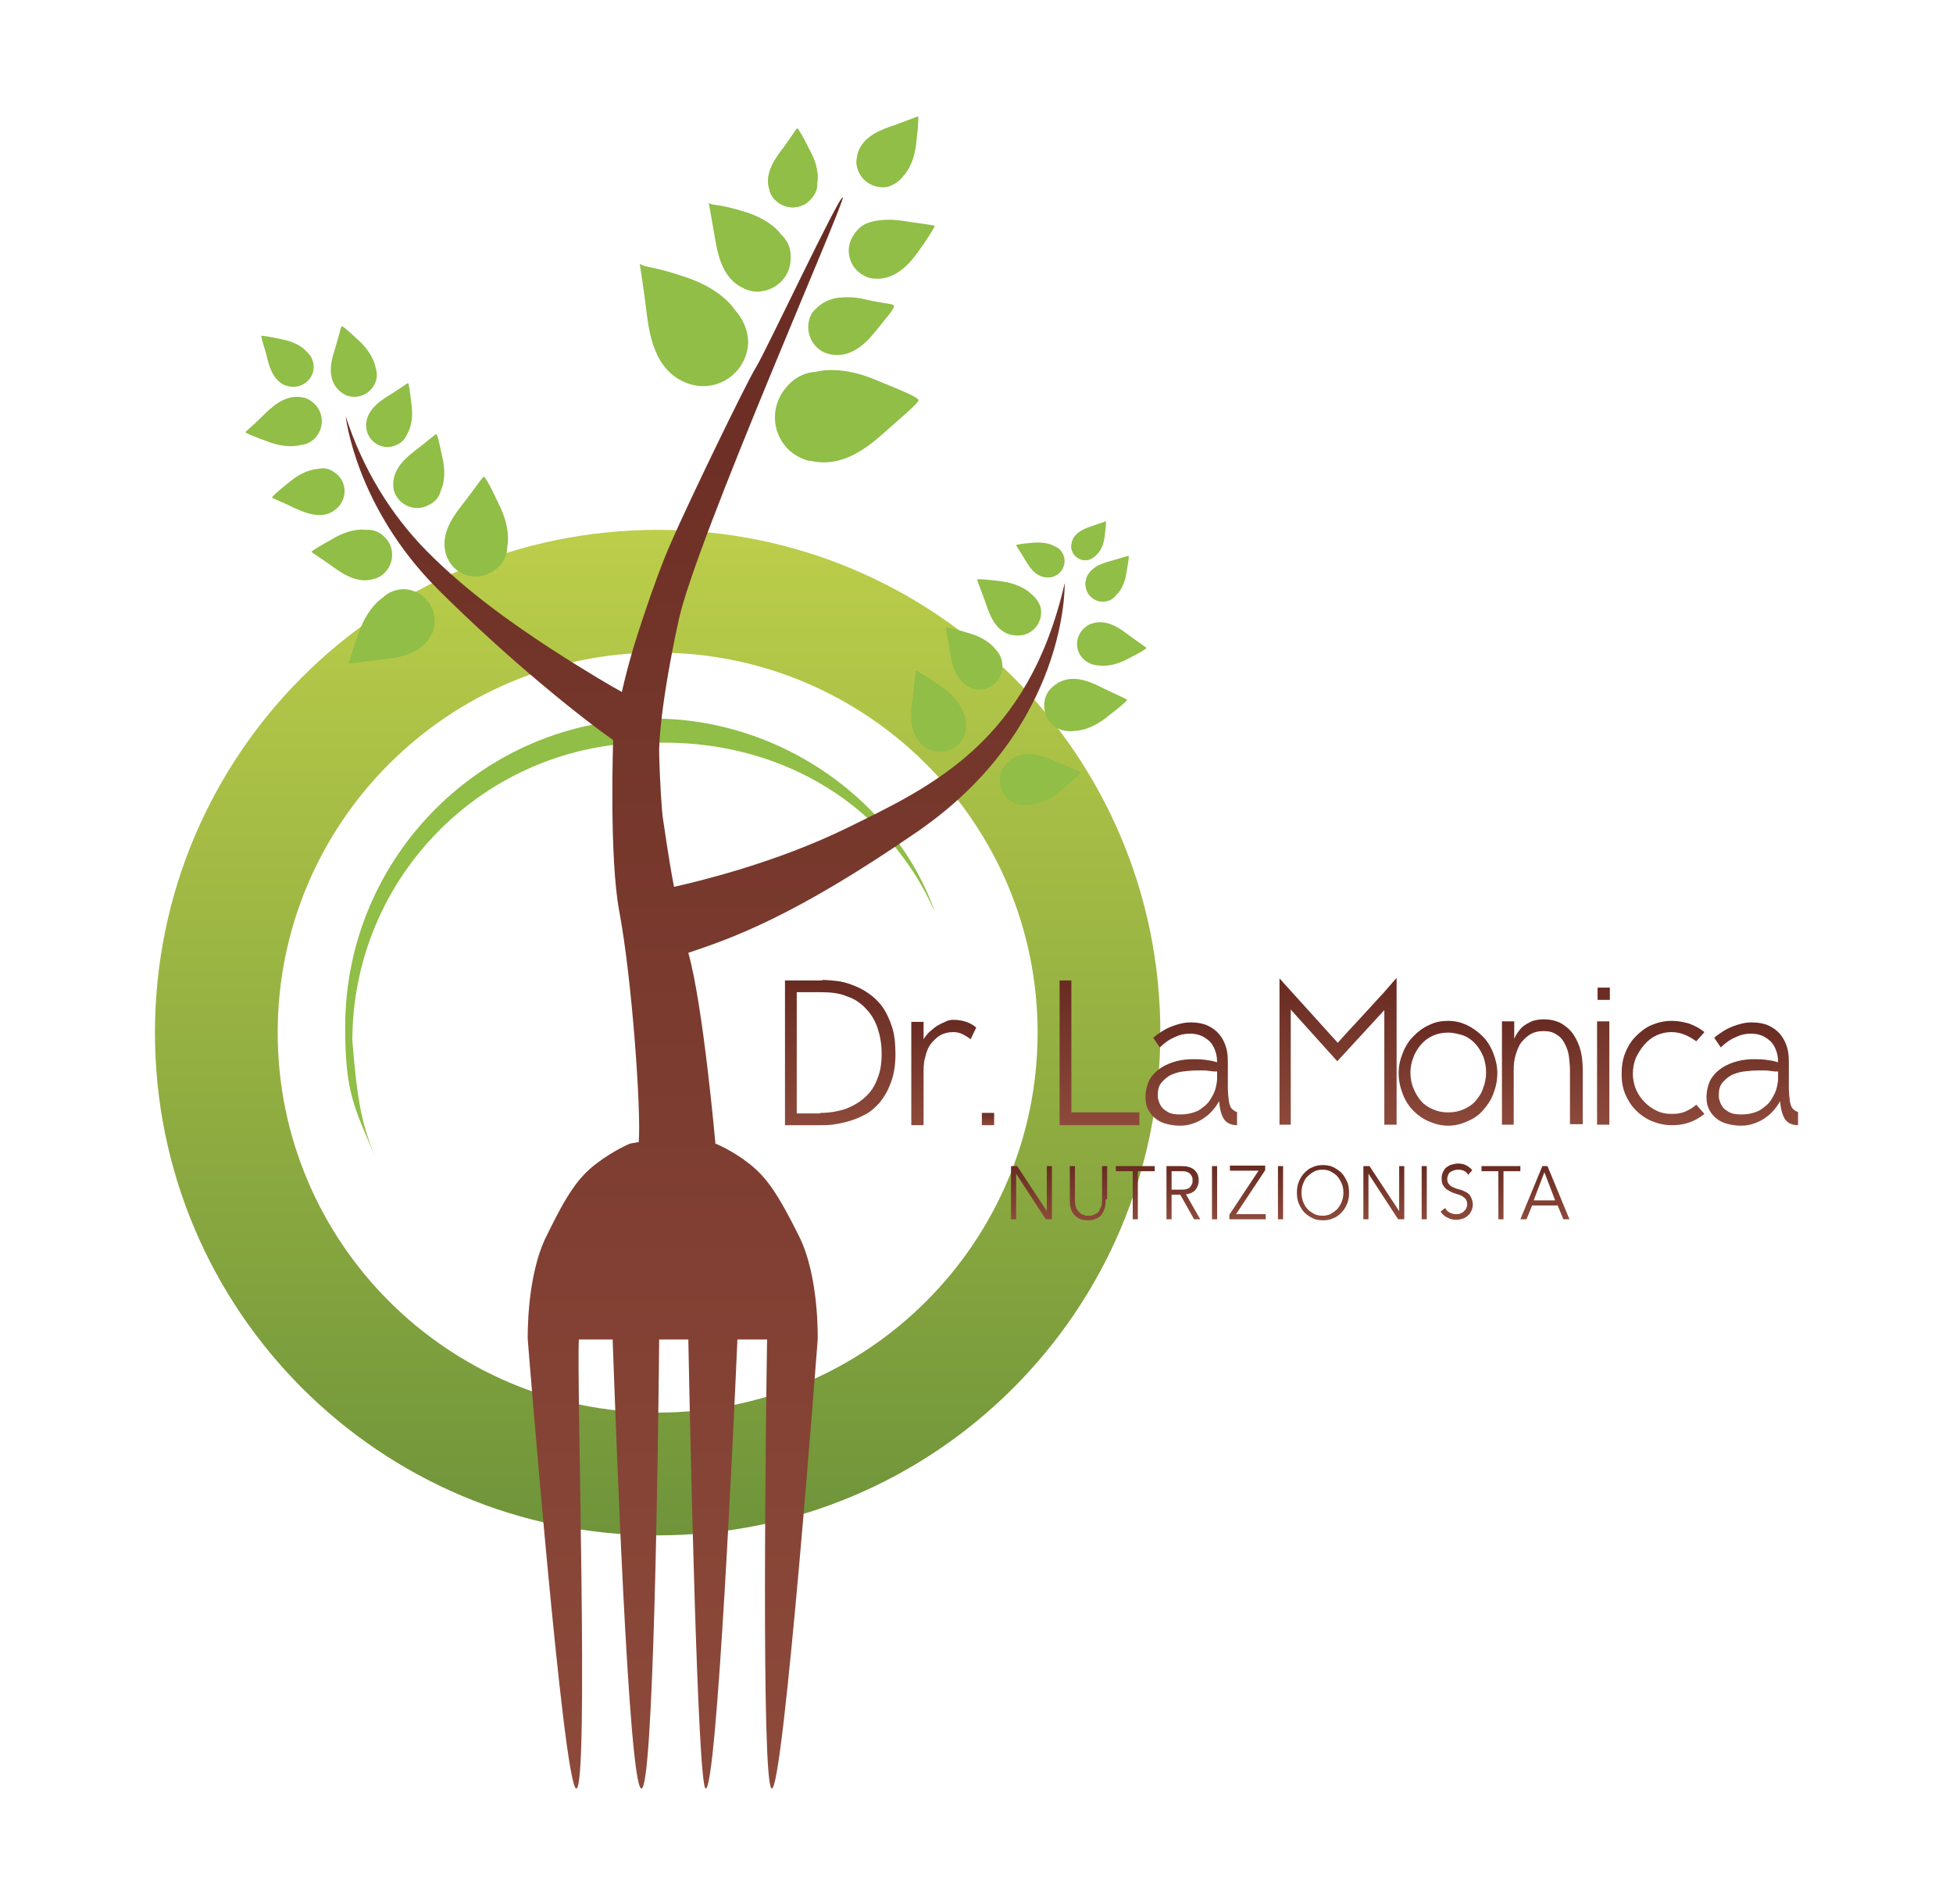 <svg xmlns="http://www.w3.org/2000/svg" xmlns:xlink="http://www.w3.org/1999/xlink" id="Livello_1" x="0px" y="0px" width="381.9px" height="372.3px" viewBox="0 0 381.9 372.3" style="enable-background:new 0 0 381.9 372.3;" xml:space="preserve">
<style type="text/css">
	.st0{fill:url(#SVGID_1_);}
	.st1{fill:#90BE46;}
	.st2{fill:url(#SVGID_00000088106677477261399780000010110119633029744780_);}
	.st3{fill:url(#SVGID_00000021800849986369879250000017016192262661920398_);}
	.st4{fill:url(#SVGID_00000135659615519207298370000007336755232816416686_);}
	.st5{fill:url(#SVGID_00000047775828642078454420000009349961230966069132_);}
	.st6{fill:url(#SVGID_00000102527523858355439180000016273247974948965008_);}
	.st7{fill:url(#SVGID_00000010993051366101300790000016651929594779062712_);}
	.st8{fill:url(#SVGID_00000010996327927913872230000007282533596583917228_);}
	.st9{fill:url(#SVGID_00000021104333579181627440000015846468735986468486_);}
	.st10{fill:url(#SVGID_00000170241751871125340220000015923600545215836293_);}
	.st11{fill:url(#SVGID_00000174579198458712161400000001812214997446785444_);}
	.st12{fill:url(#SVGID_00000129177619512646575480000012017633162522952626_);}
	.st13{fill:url(#SVGID_00000103980709999614247090000010448417791024914824_);}
	.st14{fill:url(#SVGID_00000181768416834204627960000009538480732372911498_);}
	.st15{fill:url(#SVGID_00000180336302102781398820000008661527161368655239_);}
	.st16{fill:url(#SVGID_00000103240897775756259330000015809889914989809817_);}
	.st17{fill:url(#SVGID_00000096057687305821473890000007923568800259884717_);}
	.st18{fill:url(#SVGID_00000182530329893839293210000016941579679221890177_);}
	.st19{fill:url(#SVGID_00000032609146042617617980000016867151189585092536_);}
	.st20{fill:url(#SVGID_00000080900360467195417360000000690329875774848693_);}
	.st21{fill:url(#SVGID_00000152241746933663261450000009377117200585535371_);}
	.st22{fill:url(#SVGID_00000062887205455463535200000000102464570694368646_);}
	.st23{fill:url(#SVGID_00000106113492519876838070000001991382869406888349_);}
	.st24{fill:url(#SVGID_00000047775448584073175260000016702460807470323092_);}
	.st25{fill:url(#SVGID_00000103250821014084180110000009555519032838614458_);}
	.st26{fill:url(#SVGID_00000085225347800019031290000012062705728763549371_);}
</style>
<g>
	<g>
		<linearGradient id="SVGID_1_" gradientUnits="userSpaceOnUse" x1="128.592" y1="103.57" x2="128.592" y2="300.079">
			<stop offset="0" style="stop-color:#BCCE4A"></stop>
			<stop offset="1" style="stop-color:#6F943A"></stop>
		</linearGradient>
		<path class="st0" d="M128.6,127.6c40.9,0,74.3,33.3,74.3,74.3s-33.3,74.3-74.3,74.3s-74.3-33.3-74.3-74.3S87.6,127.6,128.6,127.6     M128.6,103.6c-54.3,0-98.3,44-98.3,98.3s44,98.3,98.3,98.3s98.3-44,98.3-98.3S182.9,103.6,128.6,103.6L128.6,103.6z"></path>
		<path class="st1" d="M127.8,140.5L127.8,140.5c-33.3,0-60.3,27-60.3,60.3v0c0,12.9,1.7,15.6,6.1,25.9c-2.8-6.6-3.7-10.9-4.7-23.2    v0c0-32.2,26.1-58.3,58.3-58.3h2.6c23.8,0,44,12.6,53,33.1l0,0C175.4,156.9,152.9,140.5,127.8,140.5z"></path>
		
			<linearGradient id="SVGID_00000044892733583500789570000009989460939017512372_" gradientUnits="userSpaceOnUse" x1="137.877" y1="38.532" x2="137.877" y2="349.562">
			<stop offset="0" style="stop-color:#682B22"></stop>
			<stop offset="1" style="stop-color:#8D4A3B"></stop>
		</linearGradient>
		<path style="fill:url(#SVGID_00000044892733583500789570000009989460939017512372_);" d="M208.2,114    c-7.1,30.9-25.6,39.6-42.6,47.9c-13.9,6.8-28.9,10.4-33.8,11.5c-1.2-6.3-1.9-11.8-2.1-12.9c-0.3-1.4-0.7-8.6-0.8-12.9    c-0.1-2.3,0.4-10.6,3.8-26.3c3.4-15.7,32.8-82.3,32.1-82.7c-0.7-0.4-14.8,29.6-16.9,33.1c-1.9,3-13.3,26.6-16.6,34.2    c-3.4,7.6-7.4,20.6-7.4,20.6c-0.9,3.1-1.7,6.1-2.3,8.8c-2-1.1-7-4-14.1-8.6c-7-4.6-16-10.8-24.1-19c-7-7.1-12.5-16.1-15.8-26.3    c0,0,1.9,17.7,18.1,33.9c14.2,14.1,27.8,24.9,34.2,29.4c0,0.1-0.8,23,1.2,33.5c2.5,13.3,4.3,39.1,3.8,45.1l-1.7,0.3    c0,0-3.2,1.3-6.7,4c-3.5,2.7-5.7,6-9.6,14c-4,7.9-3.7,20.1-3.7,20.3l0,0h0c0,0,7,87.8,9.5,87.8c2.5,0,0-80.5,0.5-87.8h6.6    c0.6,16.4,3.1,87.1,5.6,87.8c2.4,0.7,3.3-66.5,3.5-87.8h5.7c0.3,15.9,1.8,87.8,3.4,87.8c2.2,0,5.5-71.8,6.2-87.8h5.8    c-0.2,12.7-1.2,87,0.9,87.8c2.3,0.9,9-87.8,9-87.8h0l0,0c0-0.2,0.3-12.4-3.7-20.3c-4-8-6.2-11.3-9.6-14s-6.7-4-6.7-4    s-2.4-27.1-5.3-37.3c8-2.7,20.3-6.8,44.8-23.7C209,142.2,208.2,114,208.2,114z"></path>
		<path class="st1" d="M159.4,60.5c1.2-1.3,2.9-2.1,4.6-2.3c1.3-0.1,3-0.2,5,0.3c4.4,1,5.6,0.8,5.8,1.3c0.2,0.5-1.8,2.7-3.3,4.6    c-1.5,1.9-4.3,5.3-8.3,5c0,0-0.1,0-0.1,0c0,0,0,0,0,0l0,0c-0.8-0.1-1.7-0.3-2.5-0.8c-2.5-1.6-3.3-4.9-1.8-7.4    C159,60.9,159.2,60.7,159.4,60.5z"></path>
		<path class="st1" d="M143.7,60.6L143.7,60.6c0,0-2.3-3.9-9.3-6.3c-7-2.4-7.7-1.8-9.3-2.7c0,0,0.7,4.4,1.2,8.4    c0.5,3.9,1.1,11.4,6.9,14.4c0.1,0,0.1,0.1,0.2,0.1c0,0,0,0,0,0l0,0c1.2,0.6,2.6,1,4.1,1c4.8,0,8.8-3.9,8.8-8.8    C146.2,64.4,145.2,62.2,143.7,60.6z"></path>
		<path class="st1" d="M152.7,45.8L152.7,45.8c0,0-1.8-2.8-7.1-4.4c-5.2-1.6-5.8-1.1-7-1.7c0,0,0.6,3.3,1.1,6.2    c0.5,2.9,1.2,8.4,5.6,10.4c0,0,0.1,0,0.1,0.1c0,0,0,0,0,0l0,0c0.9,0.4,2,0.7,3,0.6c3.6-0.2,6.4-3.2,6.2-6.8    C154.7,48.5,153.9,46.9,152.7,45.8z"></path>
		<path class="st1" d="M159.8,35.7L159.8,35.7c0,0,0.6-2.4-1.3-6c-1.8-3.6-2.5-4.6-2.6-4.6s-1.4,2-2.7,3.8c-1.3,1.7-3.9,4.9-2.7,8.3    c0,0,0,0.1,0,0.1c0,0,0,0,0,0l0,0c0.2,0.7,0.6,1.4,1.2,1.9c1.9,1.8,4.9,1.8,6.7-0.1C159.4,38.1,159.9,36.9,159.8,35.7z"></path>
		<path class="st1" d="M159.6,72.7L159.6,72.7c0,0,4.3-1.4,11.2,1.4c6.9,2.8,8.6,3.6,8.8,4.1c0.2,0.5-3.7,3.7-6.7,6.4    c-3,2.6-8,7-14.4,5.5c-0.1,0-0.1,0-0.2,0c0,0,0,0-0.1,0l0,0c-1.3-0.3-2.6-1-3.7-1.9c-3.6-3.2-4-8.7-0.8-12.4    C155.3,73.8,157.4,72.8,159.6,72.7z"></path>
		<path class="st1" d="M169.7,43.6L169.7,43.6c0,0,2.5-1.1,7-0.4c4.5,0.7,6,0.8,6.1,1c0,0.1-1.6,2.8-3.1,4.8c-1.4,2-4.2,5.6-8.3,5.5    c0,0-0.1,0-0.1,0c0,0,0,0,0,0l0,0c-0.8,0-1.7-0.2-2.5-0.7c-2.6-1.4-3.6-4.7-2.2-7.3C167.3,45.2,168.4,44,169.7,43.6z"></path>
		<path class="st1" d="M176.7,34.3L176.7,34.3c0,0,1.9-1.8,2.4-6c0.5-4.2,0.5-5.5,0.4-5.5s-2.4,0.9-4.6,1.7c-2.1,0.7-6.2,2-7.2,5.6    c0,0,0,0.1,0,0.1c0,0,0,0,0,0l0,0c-0.2,0.8-0.3,1.6-0.1,2.4c0.6,2.7,3.2,4.4,6,3.9C174.9,36.1,176,35.3,176.7,34.3z"></path>
		<path class="st1" d="M59.9,68.7L59.9,68.7c0,0-1.2-1.6-4.5-2.3c-3.2-0.7-4.2-0.8-4.3-0.7c-0.1,0.1,0.5,1.9,1,3.7    c0.4,1.7,1.1,5,3.8,6c0,0,0.1,0,0.1,0c0,0,0,0,0,0l0,0c0.6,0.2,1.2,0.3,1.9,0.2c2.1-0.3,3.7-2.2,3.4-4.3    C61.2,70.3,60.7,69.4,59.9,68.7z"></path>
		<path class="st1" d="M73.4,71.7L73.4,71.7c0,0-0.3-2.2-2.9-4.8c-2.7-2.5-3.5-3.2-3.7-3.1c-0.1,0-0.6,2.1-1.2,4.1    c-0.6,1.9-1.8,5.4,0.2,7.9c0,0,0,0.1,0.1,0.1c0,0,0,0,0,0l0,0c0.4,0.5,1,1,1.6,1.3c2.2,1,4.8,0,5.8-2.2    C73.8,74,73.8,72.8,73.4,71.7z"></path>
		<path class="st1" d="M58.8,87L58.8,87c0,0-2.3,0.8-6-0.5c-3.7-1.3-4.8-1.9-4.8-2s1.8-1.6,3.3-3.1c1.5-1.5,4.3-4.4,7.8-3.7    c0,0,0.1,0,0.1,0c0,0,0,0,0,0l0,0c0.7,0.1,1.4,0.5,2,1c2,1.6,2.3,4.6,0.7,6.6C61.2,86.3,60,86.9,58.8,87z"></path>
		<path class="st1" d="M79.7,84.7L79.7,84.7c0,0,1.2-1.8,0.8-5.3c-0.4-3.5-0.6-4.5-0.7-4.5c-0.1,0-1.8,1.2-3.4,2.2    c-1.6,1-4.7,2.8-4.8,5.9c0,0,0,0.1,0,0.1c0,0,0,0,0,0l0,0c0,0.7,0.1,1.3,0.4,1.9c1,2.1,3.5,3,5.5,2C78.6,86.6,79.3,85.7,79.7,84.7    z"></path>
		<path class="st1" d="M62.1,91.7L62.1,91.7c0,0-2.3,0-5.2,2.3c-2.9,2.3-3.7,3.1-3.7,3.3c0,0.1,2.1,0.9,3.9,1.8    c1.8,0.8,5.2,2.6,8,0.9c0,0,0.1,0,0.1-0.1c0,0,0,0,0,0l0,0c0.6-0.4,1.1-0.8,1.5-1.5c1.3-2.1,0.7-4.8-1.4-6.1    C64.4,91.6,63.2,91.4,62.1,91.7z"></path>
		<path class="st1" d="M86.2,95.9L86.2,95.9c0,0,1.2-2.1,0.4-6c-0.8-3.9-1.1-5-1.3-5s-1.9,1.5-3.6,2.8c-1.7,1.3-4.9,3.6-4.8,7.1    c0,0,0,0.1,0,0.1c0,0,0,0,0,0l0,0c0,0.7,0.2,1.5,0.6,2.1c1.3,2.2,4.2,3,6.4,1.7C85.2,98.1,85.9,97.1,86.2,95.9z"></path>
		<path class="st1" d="M71.6,103.6L71.6,103.6c0,0-2.5-0.5-6.1,1.5c-3.6,2-4.6,2.7-4.6,2.8c0,0.1,2.1,1.4,3.9,2.7    c1.8,1.3,5.1,3.8,8.6,2.5c0,0,0.1,0,0.1,0c0,0,0,0,0,0l0,0c0.7-0.3,1.4-0.7,1.9-1.3c1.8-2,1.7-5.1-0.3-6.9    C74.1,103.9,72.8,103.5,71.6,103.6z"></path>
		<path class="st1" d="M99.2,106.8L99.2,106.8c0,0,0.8-3-1.4-7.7c-2.2-4.7-3-5.9-3.2-5.9s-1.9,2.5-3.6,4.7    c-1.7,2.2-5.1,6.1-3.8,10.4c0,0,0,0.1,0,0.1c0,0,0,0,0,0l0,0c0.3,0.9,0.8,1.8,1.5,2.5c2.3,2.4,6.2,2.4,8.6,0.1    C98.6,109.9,99.2,108.4,99.2,106.8z"></path>
		<path class="st1" d="M74.8,116.9L74.8,116.9c0,0-2.7,1.6-4.5,6.4c-1.7,4.8-2.1,6.3-2,6.4c0.1,0.1,3.1-0.4,5.9-0.7    c2.7-0.3,7.9-0.7,10-4.7c0,0,0.1-0.1,0.1-0.1c0,0,0,0,0,0l0,0c0.5-0.8,0.7-1.8,0.7-2.8c0-3.4-2.7-6.1-6-6.2    C77.4,115.2,75.9,115.8,74.8,116.9z"></path>
		<path class="st1" d="M188.3,139.2L188.3,139.2c0,0-0.7-2.6-4.3-5c-3.6-2.5-4.7-3.1-4.9-3c-0.1,0.1-0.3,2.6-0.6,5    c-0.3,2.3-1.1,6.6,1.7,9.3c0,0,0.1,0.1,0.1,0.1c0,0,0,0,0,0l0,0c0.6,0.6,1.3,1,2.2,1.2c2.7,0.8,5.6-0.9,6.3-3.6    C189.1,141.7,188.9,140.3,188.3,139.2z"></path>
		<path class="st1" d="M194.7,127L194.7,127c0,0-1.3-2-4.9-3.1c-3.6-1.1-4.7-1.3-4.8-1.2s0.4,2.3,0.7,4.3c0.3,2,0.8,5.8,3.8,7.3    c0,0,0.1,0,0.1,0.1c0,0,0,0,0,0l0,0c0.6,0.3,1.4,0.5,2.1,0.4c2.5-0.1,4.4-2.2,4.3-4.7C196,128.9,195.5,127.8,194.7,127z"></path>
		<path class="st1" d="M201.5,116L201.5,116c0,0-1.6-1.7-5.4-2.3c-3.8-0.5-5-0.5-5-0.4c-0.1,0.1,0.8,2.2,1.5,4.2    c0.7,2,1.7,5.7,5,6.6c0,0,0.1,0,0.1,0c0,0,0,0,0,0l0,0c0.7,0.2,1.4,0.2,2.2,0.1c2.5-0.5,4.1-2.9,3.6-5.4    C203.2,117.7,202.4,116.7,201.5,116z"></path>
		<path class="st1" d="M206.2,106.8L206.2,106.8c0,0-1.3-0.9-4-0.7c-2.7,0.2-3.4,0.4-3.5,0.5c0,0.1,0.9,1.4,1.6,2.6    c0.7,1.2,2,3.6,4.4,3.7c0,0,0.1,0,0.1,0c0,0,0,0,0,0l0,0c0.5,0,1,0,1.5-0.3c1.6-0.7,2.3-2.6,1.6-4.2    C207.6,107.7,207,107.1,206.2,106.8z"></path>
		<path class="st1" d="M214.6,108.3L214.6,108.3c0,0,1.1-1,1.4-3.3c0.3-2.3,0.3-3.1,0.3-3.1s-1.4,0.5-2.6,0.9    c-1.2,0.4-3.5,1.1-4.1,3.1c0,0,0,0,0,0.1c0,0,0,0,0,0l0,0c-0.1,0.4-0.2,0.9-0.1,1.3c0.3,1.5,1.8,2.5,3.3,2.2    C213.5,109.3,214.2,108.8,214.6,108.3z"></path>
		<path class="st1" d="M218.3,116.3L218.3,116.3c0,0,1.4-1.1,1.9-3.9c0.5-2.8,0.6-3.7,0.5-3.7c-0.1-0.1-1.7,0.5-3.2,0.9    c-1.5,0.4-4.3,1.1-5.1,3.5c0,0,0,0.1,0,0.1c0,0,0,0,0,0l0,0c-0.2,0.5-0.2,1.1-0.1,1.6c0.3,1.8,2,3.1,3.9,2.8    C217,117.5,217.8,117,218.3,116.3z"></path>
		<path class="st1" d="M201.6,157.3L201.6,157.3c0,0,2.5,0,5.7-2.6c3.2-2.6,4-3.5,4-3.7s-2.3-1-4.4-1.9c-2-0.9-5.8-2.8-8.9-0.8    c0,0-0.1,0-0.1,0.1c0,0,0,0,0,0l0,0c-0.7,0.4-1.2,1-1.7,1.7c-1.4,2.3-0.6,5.3,1.7,6.7C199.1,157.5,200.4,157.6,201.6,157.3z"></path>
		<path class="st1" d="M210.2,142.9L210.2,142.9c0,0,2.6,0.1,6-2.5c3.4-2.6,4.3-3.5,4.2-3.6s-2.3-1.1-4.4-2.1c-2-1-5.8-3.1-9.1-1.2    c0,0-0.1,0-0.1,0.1c0,0,0,0,0,0l0,0c-0.7,0.4-1.3,0.9-1.8,1.6c-1.5,2.3-0.9,5.4,1.4,7C207.6,142.9,208.9,143.1,210.2,142.9z"></path>
		<path class="st1" d="M214.9,130.1L214.9,130.1c0,0,2.1,0.5,5.3-1.1c3.2-1.6,4-2.2,4-2.3s-1.7-1.2-3.3-2.4    c-1.5-1.1-4.3-3.4-7.3-2.4c0,0-0.1,0-0.1,0c0,0,0,0,0,0l0,0c-0.6,0.2-1.2,0.6-1.7,1.1c-1.6,1.7-1.6,4.3,0.1,5.9    C212.8,129.7,213.8,130.1,214.9,130.1z"></path>
	</g>
	<path class="st1" d="M159.8,35.7L159.8,35.7c0,0,0.6-2.4-1.3-6c-1.8-3.6-2.5-4.6-2.6-4.6s-1.4,2-2.7,3.8c-1.3,1.7-3.9,4.9-2.7,8.3   c0,0,0,0.1,0,0.1c0,0,0,0,0,0l0,0c0.2,0.7,0.6,1.4,1.2,1.9c1.9,1.8,4.9,1.8,6.7-0.1C159.4,38.1,159.9,36.9,159.8,35.7z"></path>
	<path class="st1" d="M176.7,34.3L176.7,34.3c0,0,1.9-1.8,2.4-6c0.5-4.2,0.5-5.5,0.4-5.5s-2.4,0.9-4.6,1.7c-2.1,0.7-6.2,2-7.2,5.6   c0,0,0,0.1,0,0.1c0,0,0,0,0,0l0,0c-0.2,0.8-0.3,1.6-0.1,2.4c0.6,2.7,3.2,4.4,6,3.9C174.9,36.1,176,35.3,176.7,34.3z"></path>
	<g>
		
			<linearGradient id="SVGID_00000093870984330440305530000005442239666002632349_" gradientUnits="userSpaceOnUse" x1="164.245" y1="191.638" x2="164.245" y2="219.941">
			<stop offset="0" style="stop-color:#682B22"></stop>
			<stop offset="1" style="stop-color:#8D4A3B"></stop>
		</linearGradient>
		<path style="fill:url(#SVGID_00000093870984330440305530000005442239666002632349_);" d="M160.8,191.6c0.8,0,1.8,0.1,2.8,0.2    c1,0.1,2.1,0.4,3.1,0.8c1.1,0.4,2.1,0.9,3.1,1.6c1,0.7,1.9,1.5,2.7,2.6c0.8,1.1,1.4,2.4,1.9,3.9c0.5,1.5,0.7,3.3,0.7,5.4    c0,2.2-0.3,4-0.9,5.6c-0.6,1.6-1.3,2.8-2.2,3.9c-0.9,1-1.9,1.9-3,2.4c-1.1,0.6-2.2,1-3.3,1.3c-1.1,0.3-2.1,0.5-3,0.6    c-0.9,0.1-1.7,0.1-2.2,0.1h-7v-28.3H160.8z M160.4,217.6c1.8,0,3.5-0.3,5-0.8c1.5-0.6,2.7-1.3,3.8-2.3c1.1-1,1.9-2.2,2.4-3.7    c0.6-1.4,0.8-3,0.8-4.8c0-1.9-0.3-3.5-0.8-5c-0.5-1.5-1.3-2.8-2.3-3.8c-1-1.1-2.2-1.9-3.7-2.4c-1.4-0.6-3.1-0.8-4.9-0.8h-4.9v23.7    H160.4z"></path>
		
			<linearGradient id="SVGID_00000013151283919583495290000017810958301080155298_" gradientUnits="userSpaceOnUse" x1="184.54" y1="199.362" x2="184.54" y2="219.941">
			<stop offset="0" style="stop-color:#682B22"></stop>
			<stop offset="1" style="stop-color:#8D4A3B"></stop>
		</linearGradient>
		<path style="fill:url(#SVGID_00000013151283919583495290000017810958301080155298_);" d="M186.4,199.4c1.8,0,3.3,0.5,4.5,1.5    l-1.1,2.3c-0.5-0.4-1-0.7-1.6-1c-0.6-0.3-1.2-0.4-1.8-0.4c-0.9,0-1.8,0.2-2.5,0.6c-0.7,0.4-1.3,1-1.8,1.6s-0.9,1.5-1.1,2.4    c-0.3,0.9-0.4,1.9-0.4,3v10.6h-2.4v-20.2h2.4l0,3.4c0.3-0.5,0.7-1,1.1-1.4c0.5-0.4,0.9-0.8,1.5-1.2c0.5-0.3,1.1-0.6,1.6-0.8    C185.3,199.5,185.9,199.4,186.4,199.4z"></path>
		
			<linearGradient id="SVGID_00000156551596443063692600000014445321181004839330_" gradientUnits="userSpaceOnUse" x1="193.186" y1="217.556" x2="193.186" y2="219.941">
			<stop offset="0" style="stop-color:#682B22"></stop>
			<stop offset="1" style="stop-color:#8D4A3B"></stop>
		</linearGradient>
		<path style="fill:url(#SVGID_00000156551596443063692600000014445321181004839330_);" d="M192,217.6h2.4v2.4H192V217.6z"></path>
		
			<linearGradient id="SVGID_00000029033757681233817480000007344685430341678746_" gradientUnits="userSpaceOnUse" x1="214.945" y1="191.638" x2="214.945" y2="219.941">
			<stop offset="0" style="stop-color:#682B22"></stop>
			<stop offset="1" style="stop-color:#8D4A3B"></stop>
		</linearGradient>
		<path style="fill:url(#SVGID_00000029033757681233817480000007344685430341678746_);" d="M222.8,217.5v2.5h-15.6v-28.3h2.3v25.8    H222.8z"></path>
		
			<linearGradient id="SVGID_00000120519455989939619710000012709585721752295824_" gradientUnits="userSpaceOnUse" x1="232.884" y1="199.685" x2="232.884" y2="220.063">
			<stop offset="0" style="stop-color:#682B22"></stop>
			<stop offset="1" style="stop-color:#8D4A3B"></stop>
		</linearGradient>
		<path style="fill:url(#SVGID_00000120519455989939619710000012709585721752295824_);" d="M240.8,216.7c0.2,0.2,0.4,0.4,0.6,0.5    c0.2,0.1,0.3,0.2,0.5,0.2v2.6c-1.1,0-2-0.4-2.5-1.1s-0.9-2-1-3.6c-0.3,0.5-0.6,1-1.1,1.6s-1,1.1-1.6,1.5c-0.6,0.5-1.4,0.9-2.2,1.2    c-0.8,0.3-1.7,0.5-2.7,0.5c-0.8,0-1.7-0.1-2.5-0.3s-1.6-0.5-2.2-1c-0.6-0.4-1.1-1-1.5-1.7c-0.4-0.7-0.6-1.5-0.6-2.5    c0-1.3,0.3-2.5,0.8-3.5c0.6-1,1.3-1.7,2.2-2.3s1.9-1,3-1.3c1.1-0.3,2.2-0.4,3.3-0.4c0.7,0,1.4,0,2.2,0.1c0.8,0.1,1.6,0.2,2.5,0.5    c0-1.1-0.2-1.9-0.5-2.6c-0.3-0.7-0.7-1.3-1.2-1.7c-0.5-0.4-1.1-0.8-1.7-1c-0.6-0.2-1.3-0.3-1.9-0.3c-1,0-2,0.2-3,0.7    c-1,0.4-2,1.1-2.9,2l-1.3-1.9c1.1-0.9,2.3-1.7,3.6-2.2c1.3-0.5,2.5-0.8,3.7-0.8c1.3,0,2.4,0.2,3.3,0.6s1.7,1,2.3,1.7    c0.6,0.7,1,1.5,1.3,2.4c0.3,0.9,0.4,1.9,0.4,3c0,0.5,0,1.1,0,2.1c0,0.9,0,1.9,0,2.9c0,1,0.1,1.9,0.2,2.7    C240.4,215.9,240.6,216.5,240.8,216.7z M230.8,217.9c1.4,0,2.6-0.3,3.6-0.8c0.9-0.6,1.7-1.2,2.2-2c0.5-0.8,0.9-1.5,1.1-2.3    c0.2-0.8,0.3-1.4,0.3-2v-1.3c-0.1,0-0.2,0-0.3,0c-0.1,0-0.2,0-0.3,0c-0.6-0.1-1.1-0.1-1.7-0.2c-0.6,0-1.2,0-1.8,0    c-0.8,0-1.7,0.1-2.6,0.2c-0.9,0.1-1.7,0.4-2.4,0.7c-0.7,0.4-1.3,0.9-1.8,1.5c-0.5,0.6-0.7,1.4-0.7,2.4c0,0.4,0,0.7,0.2,1.2    c0.1,0.4,0.3,0.8,0.6,1.2c0.3,0.4,0.8,0.7,1.3,1C229.1,217.8,229.8,217.9,230.8,217.9z"></path>
		
			<linearGradient id="SVGID_00000026842391386762244790000006308407369102257067_" gradientUnits="userSpaceOnUse" x1="261.732" y1="191.275" x2="261.732" y2="219.941">
			<stop offset="0" style="stop-color:#682B22"></stop>
			<stop offset="1" style="stop-color:#8D4A3B"></stop>
		</linearGradient>
		<path style="fill:url(#SVGID_00000026842391386762244790000006308407369102257067_);" d="M250.2,219.9v-28.6l11.4,12.6    c1.3-1.5,2.7-3,4.2-4.6s2.9-3.2,4.3-4.7v0l0.2-0.2c0.5-0.6,1-1.1,1.4-1.6c0.4-0.5,0.9-1,1.4-1.6v28.7h-2.4v-22.4l-9.2,10    l-9.1-10.1v22.5H250.2z"></path>
		
			<linearGradient id="SVGID_00000044866449010560196470000006213782966376161177_" gradientUnits="userSpaceOnUse" x1="283.205" y1="199.564" x2="283.205" y2="220.104">
			<stop offset="0" style="stop-color:#682B22"></stop>
			<stop offset="1" style="stop-color:#8D4A3B"></stop>
		</linearGradient>
		<path style="fill:url(#SVGID_00000044866449010560196470000006213782966376161177_);" d="M283.2,220.1c-1.3,0-2.5-0.3-3.7-0.8    c-1.2-0.5-2.2-1.2-3.1-2.1s-1.6-2-2.1-3.3c-0.5-1.3-0.8-2.6-0.8-4.1c0-1.4,0.3-2.7,0.8-3.9c0.5-1.3,1.2-2.4,2.1-3.3    c0.9-0.9,1.9-1.7,3.1-2.2c1.2-0.6,2.4-0.8,3.7-0.8c1.3,0,2.5,0.3,3.6,0.8c1.2,0.6,2.2,1.3,3.1,2.2c0.9,0.9,1.6,2,2.1,3.3    c0.5,1.3,0.8,2.6,0.8,3.9c0,1.5-0.3,2.8-0.8,4.1c-0.5,1.3-1.2,2.3-2.1,3.3s-1.9,1.6-3.1,2.1C285.7,219.8,284.5,220.1,283.2,220.1z     M283.2,201.9c-1.1,0-2.1,0.2-3,0.6c-0.9,0.4-1.7,1-2.3,1.7c-0.6,0.7-1.2,1.6-1.5,2.5c-0.4,1-0.6,2-0.6,3c0,1.1,0.2,2.2,0.6,3.1    c0.4,1,0.9,1.8,1.5,2.5c0.6,0.7,1.4,1.2,2.3,1.6c0.9,0.4,1.9,0.6,3,0.6c1.1,0,2.1-0.2,3-0.6c0.9-0.4,1.7-0.9,2.3-1.6    c0.6-0.7,1.2-1.5,1.5-2.5c0.4-1,0.6-2,0.6-3.1c0-1.1-0.2-2.1-0.5-3c-0.4-1-0.9-1.8-1.5-2.5c-0.6-0.7-1.4-1.3-2.3-1.7    C285.3,202.2,284.3,201.9,283.2,201.9z"></path>
		
			<linearGradient id="SVGID_00000152263939207765942480000016606093244352423306_" gradientUnits="userSpaceOnUse" x1="301.601" y1="199.362" x2="301.601" y2="219.941">
			<stop offset="0" style="stop-color:#682B22"></stop>
			<stop offset="1" style="stop-color:#8D4A3B"></stop>
		</linearGradient>
		<path style="fill:url(#SVGID_00000152263939207765942480000016606093244352423306_);" d="M296.1,219.9h-2.4v-20.2h2.4l0,3.4    c0.3-0.7,0.7-1.3,1.2-1.9c0.4-0.5,1-0.9,1.8-1.3c0.7-0.4,1.7-0.6,2.8-0.6c1.3,0,2.5,0.3,3.4,0.8c1,0.6,1.8,1.3,2.4,2.2    c0.6,0.9,1.1,2,1.4,3.2s0.4,2.5,0.4,3.8v10.5h-2.5v-10.6c0-0.8-0.1-1.7-0.2-2.6c-0.1-0.9-0.4-1.7-0.8-2.5    c-0.4-0.8-0.9-1.4-1.6-1.8c-0.7-0.5-1.5-0.7-2.6-0.7c-1,0-1.8,0.2-2.5,0.6c-0.7,0.4-1.3,1-1.8,1.6s-0.8,1.5-1.1,2.4    c-0.3,0.9-0.4,1.9-0.4,3V219.9z"></path>
		
			<linearGradient id="SVGID_00000144313616558175499280000005757249428971931529_" gradientUnits="userSpaceOnUse" x1="313.553" y1="193.134" x2="313.553" y2="219.901">
			<stop offset="0" style="stop-color:#682B22"></stop>
			<stop offset="1" style="stop-color:#8D4A3B"></stop>
		</linearGradient>
		<path style="fill:url(#SVGID_00000144313616558175499280000005757249428971931529_);" d="M314.8,193.1v2.4h-2.4v-2.4H314.8z     M312.3,199.7h2.4v20.2h-2.4V199.7z"></path>
		
			<linearGradient id="SVGID_00000067208354166948531550000002296517255734333083_" gradientUnits="userSpaceOnUse" x1="325.183" y1="199.564" x2="325.183" y2="220.104">
			<stop offset="0" style="stop-color:#682B22"></stop>
			<stop offset="1" style="stop-color:#8D4A3B"></stop>
		</linearGradient>
		<path style="fill:url(#SVGID_00000067208354166948531550000002296517255734333083_);" d="M326.9,217.8c0.9,0,1.7-0.1,2.5-0.4    c0.7-0.3,1.5-0.7,2.3-1.4l1.6,1.8c-1,0.8-2.1,1.4-3.1,1.7c-1.1,0.4-2.2,0.5-3.3,0.5c-1.4,0-2.7-0.3-3.9-0.8    c-1.2-0.5-2.2-1.2-3.1-2.1s-1.6-2-2.1-3.2s-0.7-2.5-0.7-3.9c0-1.5,0.2-2.9,0.7-4.1c0.5-1.3,1.2-2.4,2.1-3.3    c0.9-0.9,1.9-1.7,3.1-2.2c1.2-0.5,2.5-0.8,3.9-0.8c1.1,0,2.2,0.2,3.3,0.5c1.1,0.4,2.1,0.9,3.1,1.7l-1.6,1.8    c-0.7-0.5-1.5-1-2.3-1.3c-0.8-0.3-1.6-0.5-2.5-0.5c-1,0-2,0.2-2.9,0.6s-1.7,1-2.4,1.8c-0.7,0.8-1.2,1.6-1.7,2.6    c-0.4,1-0.6,2-0.6,3.2c0,1,0.2,2,0.6,3c0.4,0.9,1,1.8,1.7,2.5c0.7,0.7,1.5,1.3,2.4,1.7C324.8,217.6,325.8,217.8,326.9,217.8z"></path>
		
			<linearGradient id="SVGID_00000072982332525953059080000004884023943418249105_" gradientUnits="userSpaceOnUse" x1="342.61" y1="199.685" x2="342.61" y2="220.063">
			<stop offset="0" style="stop-color:#682B22"></stop>
			<stop offset="1" style="stop-color:#8D4A3B"></stop>
		</linearGradient>
		<path style="fill:url(#SVGID_00000072982332525953059080000004884023943418249105_);" d="M350.5,216.7c0.2,0.2,0.4,0.4,0.6,0.5    c0.2,0.1,0.3,0.2,0.5,0.2v2.6c-1.1,0-2-0.4-2.5-1.1s-0.9-2-1-3.6c-0.3,0.5-0.6,1-1.1,1.6s-1,1.1-1.6,1.5c-0.6,0.5-1.4,0.9-2.2,1.2    c-0.8,0.3-1.7,0.5-2.7,0.5c-0.8,0-1.7-0.1-2.5-0.3s-1.6-0.5-2.2-1c-0.6-0.4-1.1-1-1.5-1.7c-0.4-0.7-0.6-1.5-0.6-2.5    c0-1.3,0.3-2.5,0.8-3.5c0.6-1,1.3-1.7,2.2-2.3s1.9-1,3-1.3c1.1-0.3,2.2-0.4,3.3-0.4c0.7,0,1.4,0,2.2,0.1c0.8,0.1,1.6,0.2,2.5,0.5    c0-1.1-0.2-1.9-0.5-2.6c-0.3-0.7-0.7-1.3-1.2-1.7c-0.5-0.4-1.1-0.8-1.7-1c-0.6-0.2-1.3-0.3-1.9-0.3c-1,0-2,0.2-3,0.7    c-1,0.4-2,1.1-2.9,2l-1.3-1.9c1.1-0.9,2.3-1.7,3.6-2.2c1.3-0.5,2.5-0.8,3.7-0.8c1.3,0,2.4,0.2,3.3,0.6s1.7,1,2.3,1.7    c0.6,0.7,1,1.5,1.3,2.4c0.3,0.9,0.4,1.9,0.4,3c0,0.5,0,1.1,0,2.1c0,0.9,0,1.9,0,2.9c0,1,0.1,1.9,0.2,2.7    C350.1,215.9,350.3,216.5,350.5,216.7z M340.5,217.9c1.4,0,2.6-0.3,3.6-0.8c0.9-0.6,1.7-1.2,2.2-2c0.5-0.8,0.9-1.5,1.1-2.3    c0.2-0.8,0.3-1.4,0.3-2v-1.3c-0.1,0-0.2,0-0.3,0c-0.1,0-0.2,0-0.3,0c-0.6-0.1-1.1-0.1-1.7-0.2c-0.6,0-1.2,0-1.8,0    c-0.8,0-1.7,0.1-2.6,0.2c-0.9,0.1-1.7,0.4-2.4,0.7c-0.7,0.4-1.3,0.9-1.8,1.5c-0.5,0.6-0.7,1.4-0.7,2.4c0,0.4,0,0.7,0.2,1.2    c0.1,0.4,0.3,0.8,0.6,1.2c0.3,0.4,0.8,0.7,1.3,1C338.8,217.8,339.6,217.9,340.5,217.9z"></path>
	</g>
	<g>
		
			<linearGradient id="SVGID_00000011019761052196531390000008632459228181351577_" gradientUnits="userSpaceOnUse" x1="201.696" y1="227.96" x2="201.696" y2="238.378">
			<stop offset="0" style="stop-color:#682B22"></stop>
			<stop offset="1" style="stop-color:#8D4A3B"></stop>
		</linearGradient>
		<path style="fill:url(#SVGID_00000011019761052196531390000008632459228181351577_);" d="M204.7,236.8L204.7,236.8l0-8.8h1v10.4    h-1.2l-5.8-8.9h0v8.9h-1V228h1.2L204.7,236.8z"></path>
		
			<linearGradient id="SVGID_00000162338757299389472850000015291806648389793953_" gradientUnits="userSpaceOnUse" x1="212.567" y1="227.96" x2="212.567" y2="238.643">
			<stop offset="0" style="stop-color:#682B22"></stop>
			<stop offset="1" style="stop-color:#8D4A3B"></stop>
		</linearGradient>
		<path style="fill:url(#SVGID_00000162338757299389472850000015291806648389793953_);" d="M216.2,234.5c0,0.4,0,0.9-0.1,1.4    s-0.3,0.9-0.5,1.3s-0.6,0.8-1.1,1c-0.5,0.3-1.1,0.4-1.8,0.4c-0.7,0-1.3-0.1-1.8-0.4s-0.8-0.6-1.1-1s-0.4-0.9-0.5-1.3    c-0.1-0.5-0.1-0.9-0.1-1.4V228h1v6.4c0,0.5,0,0.9,0.1,1.3s0.2,0.7,0.4,0.9c0.2,0.2,0.3,0.4,0.5,0.6c0.2,0.1,0.4,0.3,0.6,0.3    c0.2,0.1,0.4,0.1,0.5,0.2c0.2,0,0.3,0,0.5,0c0.1,0,0.3,0,0.5,0c0.2,0,0.4-0.1,0.6-0.2s0.4-0.2,0.6-0.3c0.2-0.1,0.4-0.3,0.5-0.6    s0.3-0.5,0.4-0.9c0.1-0.4,0.1-0.8,0.1-1.3V228h1V234.5z"></path>
		
			<linearGradient id="SVGID_00000085233848696063435970000016201338993786299017_" gradientUnits="userSpaceOnUse" x1="222.028" y1="227.96" x2="222.028" y2="238.378">
			<stop offset="0" style="stop-color:#682B22"></stop>
			<stop offset="1" style="stop-color:#8D4A3B"></stop>
		</linearGradient>
		<path style="fill:url(#SVGID_00000085233848696063435970000016201338993786299017_);" d="M222.5,238.4h-1v-9.4h-3.3v-1h7.6v1h-3.3    V238.4z"></path>
		
			<linearGradient id="SVGID_00000055694524774657169930000015966419635881448610_" gradientUnits="userSpaceOnUse" x1="231.351" y1="227.96" x2="231.351" y2="238.378">
			<stop offset="0" style="stop-color:#682B22"></stop>
			<stop offset="1" style="stop-color:#8D4A3B"></stop>
		</linearGradient>
		<path style="fill:url(#SVGID_00000055694524774657169930000015966419635881448610_);" d="M229.1,238.4h-1V228h3    c1,0,1.8,0.2,2.4,0.7s0.9,1.2,0.9,2.1c0,0.7-0.2,1.3-0.6,1.8s-1,0.8-1.9,0.9l2.8,4.9h-1.2l-2.7-4.8h-1.7V238.4z M229.1,232.6h1.8    c0.4,0,0.8,0,1.1-0.1c0.3-0.1,0.6-0.2,0.7-0.4c0.2-0.2,0.3-0.4,0.4-0.6c0.1-0.2,0.1-0.5,0.1-0.7c0-0.2,0-0.5-0.1-0.7    s-0.2-0.4-0.4-0.6c-0.2-0.2-0.4-0.3-0.7-0.4c-0.3-0.1-0.7-0.1-1.1-0.1h-1.8V232.6z"></path>
		
			<linearGradient id="SVGID_00000049913707982541288870000001999071013400789637_" gradientUnits="userSpaceOnUse" x1="237.52" y1="227.96" x2="237.52" y2="238.378">
			<stop offset="0" style="stop-color:#682B22"></stop>
			<stop offset="1" style="stop-color:#8D4A3B"></stop>
		</linearGradient>
		<path style="fill:url(#SVGID_00000049913707982541288870000001999071013400789637_);" d="M238,238.4h-1V228h1V238.4z"></path>
		
			<linearGradient id="SVGID_00000126288280465730789540000003072186643052492725_" gradientUnits="userSpaceOnUse" x1="243.938" y1="227.96" x2="243.938" y2="238.378">
			<stop offset="0" style="stop-color:#682B22"></stop>
			<stop offset="1" style="stop-color:#8D4A3B"></stop>
		</linearGradient>
		<path style="fill:url(#SVGID_00000126288280465730789540000003072186643052492725_);" d="M247.4,228.8l-5.7,8.6h5.8v1h-7.1v-0.9    l5.7-8.6h-5.6v-1h6.9V228.8z"></path>
		
			<linearGradient id="SVGID_00000029004217933130045870000011172063032956688830_" gradientUnits="userSpaceOnUse" x1="250.356" y1="227.96" x2="250.356" y2="238.378">
			<stop offset="0" style="stop-color:#682B22"></stop>
			<stop offset="1" style="stop-color:#8D4A3B"></stop>
		</linearGradient>
		<path style="fill:url(#SVGID_00000029004217933130045870000011172063032956688830_);" d="M250.9,238.4h-1V228h1V238.4z"></path>
		
			<linearGradient id="SVGID_00000007424964562863984000000009495847066437818518_" gradientUnits="userSpaceOnUse" x1="258.696" y1="227.695" x2="258.696" y2="238.643">
			<stop offset="0" style="stop-color:#682B22"></stop>
			<stop offset="1" style="stop-color:#8D4A3B"></stop>
		</linearGradient>
		<path style="fill:url(#SVGID_00000007424964562863984000000009495847066437818518_);" d="M263.8,233.2c0,0.8-0.1,1.5-0.4,2.2    s-0.6,1.2-1.1,1.7c-0.5,0.5-1,0.9-1.6,1.1c-0.6,0.3-1.3,0.4-2,0.4s-1.4-0.1-2-0.4c-0.6-0.3-1.2-0.7-1.6-1.1    c-0.5-0.5-0.8-1.1-1.1-1.7c-0.3-0.7-0.4-1.4-0.4-2.2s0.1-1.5,0.4-2.2c0.3-0.7,0.6-1.2,1.1-1.7c0.5-0.5,1-0.9,1.6-1.1    c0.6-0.3,1.3-0.4,2-0.4s1.4,0.1,2,0.4c0.6,0.3,1.2,0.7,1.6,1.1c0.5,0.5,0.8,1.1,1.1,1.7S263.8,232.4,263.8,233.2z M262.7,233.2    c0-0.6-0.1-1.2-0.3-1.7c-0.2-0.5-0.5-1-0.8-1.4s-0.8-0.7-1.3-1s-1.1-0.4-1.7-0.4s-1.2,0.1-1.7,0.4s-0.9,0.6-1.3,1    s-0.6,0.9-0.8,1.4c-0.2,0.5-0.3,1.1-0.3,1.7s0.1,1.2,0.3,1.7c0.2,0.5,0.4,1,0.8,1.4c0.3,0.4,0.8,0.7,1.3,1s1.1,0.4,1.7,0.4    s1.2-0.1,1.7-0.4s0.9-0.6,1.3-1c0.3-0.4,0.6-0.9,0.8-1.4C262.6,234.3,262.7,233.8,262.7,233.2z"></path>
		
			<linearGradient id="SVGID_00000017477630174258133950000003133762291091222941_" gradientUnits="userSpaceOnUse" x1="270.592" y1="227.96" x2="270.592" y2="238.378">
			<stop offset="0" style="stop-color:#682B22"></stop>
			<stop offset="1" style="stop-color:#8D4A3B"></stop>
		</linearGradient>
		<path style="fill:url(#SVGID_00000017477630174258133950000003133762291091222941_);" d="M273.6,236.8L273.6,236.8l0-8.8h1v10.4    h-1.2l-5.8-8.9h0v8.9h-1V228h1.2L273.6,236.8z"></path>
		
			<linearGradient id="SVGID_00000136391117046477955850000007212725576670020537_" gradientUnits="userSpaceOnUse" x1="278.546" y1="227.96" x2="278.546" y2="238.378">
			<stop offset="0" style="stop-color:#682B22"></stop>
			<stop offset="1" style="stop-color:#8D4A3B"></stop>
		</linearGradient>
		<path style="fill:url(#SVGID_00000136391117046477955850000007212725576670020537_);" d="M279,238.4h-1V228h1V238.4z"></path>
		
			<linearGradient id="SVGID_00000043456600343777678460000005818149508100782776_" gradientUnits="userSpaceOnUse" x1="284.963" y1="227.695" x2="284.963" y2="238.643">
			<stop offset="0" style="stop-color:#682B22"></stop>
			<stop offset="1" style="stop-color:#8D4A3B"></stop>
		</linearGradient>
		<path style="fill:url(#SVGID_00000043456600343777678460000005818149508100782776_);" d="M287.1,229.7c-0.4-0.7-1.1-1-1.9-1    c-0.3,0-0.5,0-0.8,0.1s-0.5,0.2-0.7,0.3s-0.4,0.3-0.5,0.6c-0.1,0.2-0.2,0.5-0.2,0.8c0,0.5,0.1,0.8,0.4,1.1    c0.2,0.3,0.6,0.5,0.9,0.6c0.4,0.2,0.8,0.3,1.2,0.4c0.4,0.1,0.8,0.3,1.2,0.5c0.4,0.2,0.7,0.5,0.9,0.9c0.2,0.4,0.4,0.9,0.4,1.5    c0,0.5-0.1,0.9-0.3,1.3c-0.2,0.4-0.4,0.7-0.7,0.9c-0.3,0.3-0.7,0.5-1,0.6c-0.4,0.1-0.8,0.2-1.2,0.2c-0.6,0-1.2-0.1-1.7-0.4    c-0.5-0.2-1-0.6-1.4-1.2l0.9-0.7c0.2,0.4,0.5,0.7,0.9,0.9s0.8,0.3,1.3,0.3c0.2,0,0.5,0,0.7-0.1c0.2-0.1,0.5-0.2,0.7-0.4    c0.2-0.2,0.4-0.4,0.5-0.6c0.1-0.2,0.2-0.5,0.2-0.8c0-0.4-0.1-0.7-0.2-0.9c-0.1-0.2-0.3-0.4-0.6-0.6c-0.2-0.2-0.5-0.3-0.8-0.4    c-0.3-0.1-0.6-0.2-0.9-0.3c-0.3-0.1-0.6-0.2-0.9-0.4s-0.6-0.3-0.8-0.5s-0.4-0.5-0.6-0.8c-0.1-0.3-0.2-0.7-0.2-1.2    c0-0.5,0.1-0.9,0.3-1.3c0.2-0.4,0.4-0.7,0.7-0.9s0.6-0.4,1-0.5c0.4-0.1,0.8-0.2,1.2-0.2c0.6,0,1.1,0.1,1.5,0.3s0.9,0.5,1.3,1    L287.1,229.7z"></path>
		
			<linearGradient id="SVGID_00000139286869793326218490000018372434150166941616_" gradientUnits="userSpaceOnUse" x1="293.525" y1="227.96" x2="293.525" y2="238.378">
			<stop offset="0" style="stop-color:#682B22"></stop>
			<stop offset="1" style="stop-color:#8D4A3B"></stop>
		</linearGradient>
		<path style="fill:url(#SVGID_00000139286869793326218490000018372434150166941616_);" d="M294,238.4h-1v-9.4h-3.3v-1h7.6v1H294    V238.4z"></path>
		
			<linearGradient id="SVGID_00000000905658132785747640000017985704976410116759_" gradientUnits="userSpaceOnUse" x1="302.046" y1="227.96" x2="302.046" y2="238.378">
			<stop offset="0" style="stop-color:#682B22"></stop>
			<stop offset="1" style="stop-color:#8D4A3B"></stop>
		</linearGradient>
		<path style="fill:url(#SVGID_00000000905658132785747640000017985704976410116759_);" d="M298.5,238.4h-1.2l4.3-10.4h1l4.3,10.4    h-1.2l-1.1-2.7h-5L298.5,238.4z M299.9,234.7h4.2l-2.1-5.5L299.9,234.7z"></path>
	</g>
</g>
</svg>